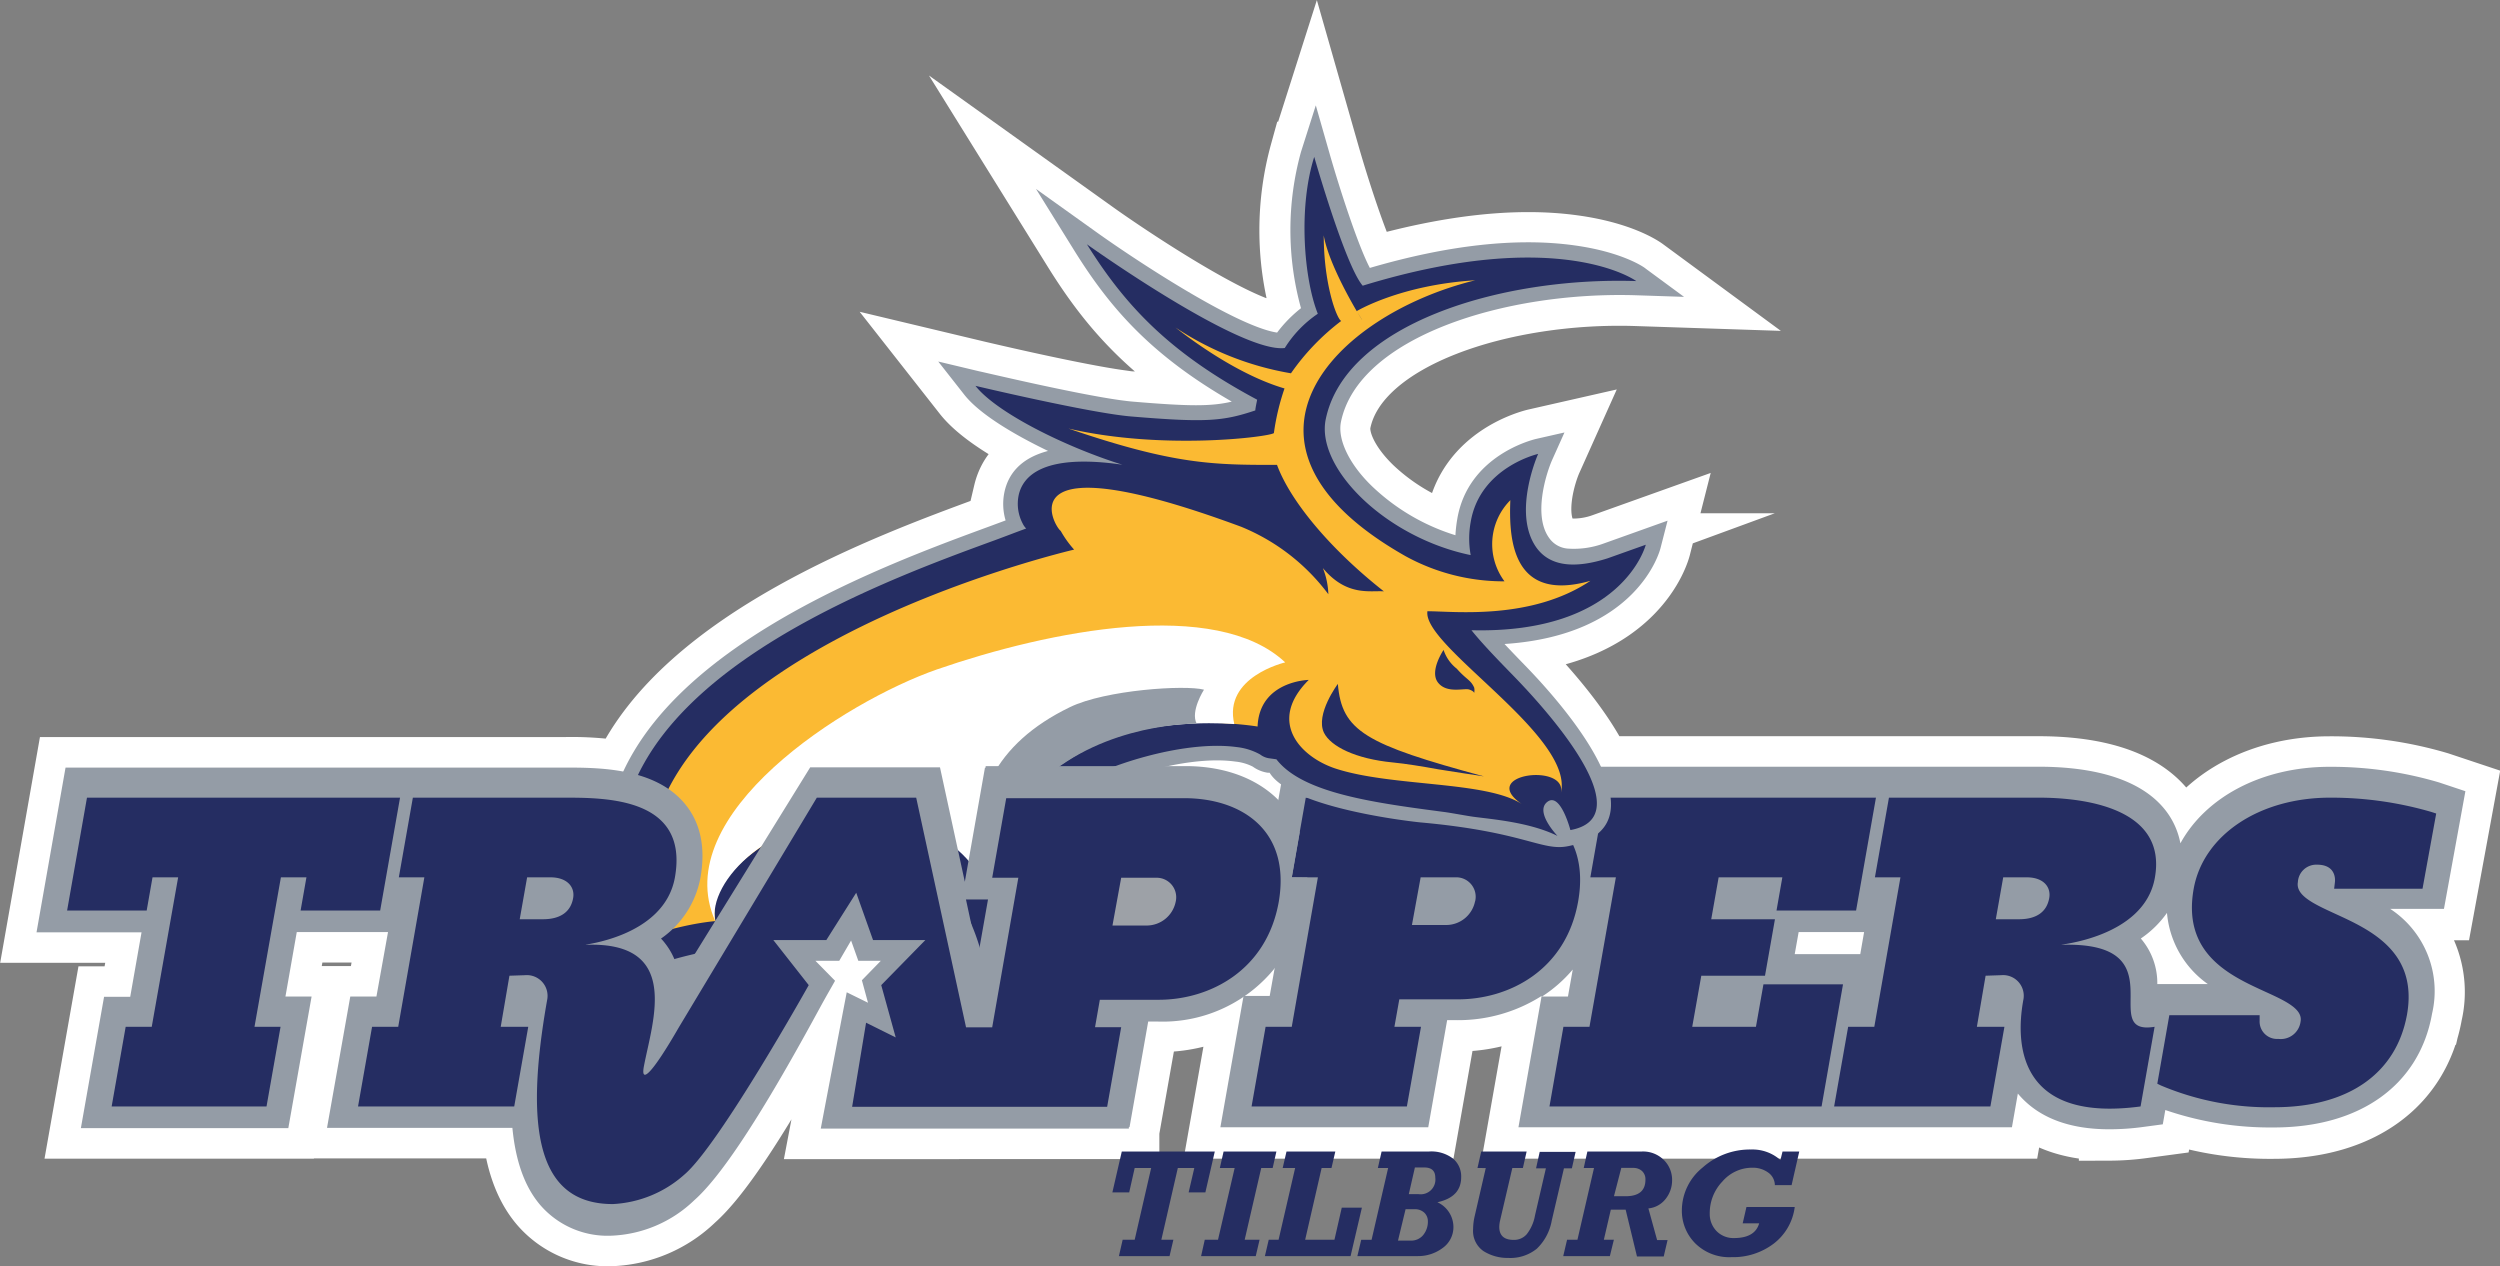 <svg id="Laag_1" data-name="Laag 1" xmlns="http://www.w3.org/2000/svg" viewBox="0 0 286.84 145.28">
  <rect x="0" y="0" width="286.84" height="145.28" fill="#808080" stroke="none"/>
  <defs>
    <style>
      .cls-1, .cls-6 {
        fill: #fff;
      }

      .cls-1 {
        stroke: #fff;
        stroke-miterlimit: 10;
        stroke-width: 7px;
      }

      .cls-2 {
        fill: #949ca6;
      }

      .cls-3, .cls-4 {
        fill: #252d62;
      }

      .cls-3, .cls-5 {
        fill-rule: evenodd;
      }

      .cls-5 {
        fill: #fbba33;
      }

      .cls-7 {
        fill: #9da1a7;
      }

      .cls-8 {
        fill: #133478;
      }
    </style>
  </defs>
  <title>Logo_Tilburg trappers</title>
  <path class="cls-1" d="M289.35,92.44l-3-1a43.58,43.58,0,0,0-12.59-1.8c-7.73,0-14.19,3.45-17.11,8.78a8.78,8.78,0,0,0-1.88-4c-3.32-4-9.65-4.79-14.37-4.79H190.16c-1.92-4.16-5.91-8.77-8.81-11.75-.69-.71-1.49-1.54-2.28-2.38,15.19-1,17.79-10.58,17.9-11l.78-3.07-7.33,2.62a9.92,9.92,0,0,1-4.16.58,2.87,2.87,0,0,1-2.1-1.22c-1.85-2.6-.36-7.41.37-9l1.39-3.1-3.3.75c-.32.08-7.8,1.86-9,9.19a15.89,15.89,0,0,0-.21,1.85,24.19,24.19,0,0,1-9.4-5.46c-2.73-2.6-4.16-5.5-3.73-7.56,2-9.71,18.82-15,33.92-14.51l5.44.18-4.39-3.23c-.26-.2-2.75-1.93-8.21-2.68-6.56-.91-14.44,0-23.45,2.59-1.33-2.53-3.42-8.91-4.66-13.26l-1.54-5.39-1.7,5.34a33.7,33.7,0,0,0,0,17.93,15.07,15.07,0,0,0-2.74,2.8c-4.77-.72-16.6-8.58-20.78-11.56l-6.88-4.92,4.46,7.18c4,6.4,8.64,11.84,18,17.22-2.33.52-4.85.51-11.37,0-.38,0-.85-.09-1.38-.16-5.37-.74-16.09-3.29-16.2-3.31l-4.73-1.13,3,3.82c1.69,2.14,5.45,4.48,9.6,6.44-3.3.88-4.56,2.84-5,4.7a6.59,6.59,0,0,0,.13,3.27l-1.86.69c-11.47,4.22-34.89,12.83-42,28.1a36.08,36.08,0,0,0-6.73-.46H14l-3.33,18.9H22.72l-1.3,7.4h-3l-2.66,15.07h23.8L42.23,116h-3l1.3-7.4H51L49.67,116h-3L44,131.07H65.27c.37,3.85,1.42,6.75,3.17,8.82a10.2,10.2,0,0,0,8.13,3.55h0a14.52,14.52,0,0,0,9.58-4.08c2.83-2.5,7-8.68,12.65-18.88l.85-1.54h0l1.24-2.27h0l.51-.91.57-1h0l.32-.57-2.25-2.29h2.73l1.36-2.33.83,2.33h2.58l-2.17,2.23.7,2.58-2.44-1.2-.43,2.23h0l-2.55,13.41H136l0-.17h.08l2.14-12.11h1.14a17.13,17.13,0,0,0,13.34-6.13l-.58,3.29h-3l-2.66,15.07h23.85l2.17-12.29h1.22a17.85,17.85,0,0,0,9.62-2.78l-2.66,15.07h56.62l.68-3.87,0,0c2.28,2.73,5.83,4.11,10.54,4.1a29,29,0,0,0,3.93-.28l2.16-.29.29-1.64a37.11,37.11,0,0,0,12.46,2c9.92,0,16.71-4.89,18.15-13.08a11.28,11.28,0,0,0-4.81-12h6.17Zm-149-2.86a23.4,23.4,0,0,1,7.83-.54,5.62,5.62,0,0,1,2,.58,3.89,3.89,0,0,0,1.71.7l.22,0a4.76,4.76,0,0,0,1.34,1.35l-.32,1.8c-2.51-2.53-6.26-3.91-10.66-3.91Zm46,26.42h-3a15.92,15.92,0,0,0,3.53-3.1Zm33.51-4.87h-7.52l.45-2.53h7.51ZM254,114.57a7.83,7.83,0,0,0-1.89-5.23,11.7,11.7,0,0,0,3-2.94,11.17,11.17,0,0,0,4.69,8.17Z" transform="translate(-6.48 -1.66)"/>
  <path class="cls-2" d="M289.35,92.44l-3-1a43.58,43.58,0,0,0-12.59-1.8c-7.73,0-14.19,3.45-17.11,8.78a8.78,8.78,0,0,0-1.88-4c-3.32-4-9.65-4.79-14.37-4.79H188.08l-.68,3.89c-2.52-2.51-6.26-3.89-10.66-3.89H153.82l-2.66,15.08h3l-2,11.22h-3l-2.66,15.07h23.85l2.17-12.29h1.22a17.85,17.85,0,0,0,9.62-2.78l-2.66,15.07h56.62l.68-3.87,0,0c2.28,2.73,5.83,4.11,10.54,4.1a29,29,0,0,0,3.93-.28l2.16-.29.29-1.64a37.11,37.11,0,0,0,12.46,2c9.92,0,16.71-4.89,18.15-13.08a11.28,11.28,0,0,0-4.81-12h6.17ZM183.4,116a15.92,15.92,0,0,0,3.53-3.1l-.55,3.1Zm29-4.87.45-2.53h7.51l-.44,2.53ZM254,114.57a7.83,7.83,0,0,0-1.89-5.23,11.7,11.7,0,0,0,3-2.94,11.17,11.17,0,0,0,4.69,8.17Z" transform="translate(-6.48 -1.66)"/>
  <polygon class="cls-3" points="202.33 112.94 201.47 117.81 194.16 117.81 195.2 111.95 202.51 111.95 203.65 105.47 196.34 105.47 197.19 100.66 204.5 100.66 203.83 104.47 212.96 104.47 215.24 91.52 184.08 91.52 182.47 100.66 185.4 100.66 182.37 117.81 179.38 117.81 177.78 126.95 209 126.95 211.46 112.94 202.33 112.94"/>
  <path class="cls-3" d="M240.43,93.18H223.21l-1.61,9.14h2.93l-3,17.15h-3l-1.61,9.14h17.93l1.61-9.14h-3.16l1-5.86,1.78-.06a2.37,2.37,0,0,1,2.54,2.88c-1,5.59-.14,14,13.46,12.18l1.61-9.14c-6.73,1.11,2.89-9.79-10.63-9.41-.88,0,9.42-.66,10.66-7.69C255.18,94.23,245.29,93.18,240.43,93.18Zm1.17,11.52c-.28,1.6-1.48,2.43-3.47,2.43h-2.66l.85-4.81H239C241,102.32,241.82,103.48,241.6,104.7Z" transform="translate(-6.48 -1.66)"/>
  <path class="cls-3" d="M274.29,103.63h10.14L286,95l-.52-.17a41.08,41.08,0,0,0-11.66-1.65c-8.13,0-14.56,4.31-15.65,10.48-1.31,7.43,4.17,9.93,8.16,11.76,2.35,1.07,4.37,2,4.11,3.44a2.29,2.29,0,0,1-2.55,2,2,2,0,0,1-2.15-2.08v-.64H255.38L254,126l.43.21a31.85,31.85,0,0,0,13,2.49c8.48,0,14-3.87,15.22-10.63,1.27-7.21-4.21-9.72-8.22-11.56-2.46-1.13-4.57-2.1-4.3-3.64a2.11,2.11,0,0,1,2.2-2c2.15,0,2.09,1.67,2.05,2Z" transform="translate(-6.48 -1.66)"/>
  <path class="cls-3" d="M176.72,93.18H156.3l-1.61,9.14h3l-3,17.15h-3l-1.61,9.14h17.82l1.62-9.14h-3.05l.56-3.15h6.75c5.81,0,12.38-3.32,13.77-11.24C189,96.83,183.26,93.18,176.72,93.18Zm-1,11.9a3.38,3.38,0,0,1-3.24,2.71h-4l1-5.47h4A2.23,2.23,0,0,1,175.73,105.08Z" transform="translate(-6.48 -1.66)"/>
  <path class="cls-2" d="M72.32,106.37a35.59,35.59,0,0,1,4-2.63c-4.46-24,29.17-36.35,43.68-41.68l1.86-.69a6.59,6.59,0,0,1-.13-3.27c.4-1.86,1.66-3.82,5-4.7-4.15-2-7.91-4.3-9.6-6.44l-3-3.82,4.73,1.13c.11,0,10.83,2.57,16.2,3.31.53.07,1,.13,1.38.16,6.52.55,9,.56,11.37,0-9.35-5.38-14-10.82-18-17.22l-4.46-7.18,6.88,4.92c4.18,3,16,10.84,20.78,11.56a15.07,15.07,0,0,1,2.74-2.8,33.7,33.7,0,0,1,0-17.93l1.7-5.34,1.54,5.39c1.24,4.35,3.33,10.73,4.66,13.26,9-2.63,16.89-3.5,23.45-2.59,5.46.75,8,2.48,8.21,2.68l4.39,3.23-5.44-.18c-15.1-.49-31.92,4.8-33.92,14.51-.43,2.06,1,5,3.73,7.56a24.19,24.19,0,0,0,9.4,5.46,15.89,15.89,0,0,1,.21-1.85c1.23-7.33,8.71-9.11,9-9.19l3.3-.75-1.39,3.1c-.73,1.63-2.22,6.44-.37,9a2.87,2.87,0,0,0,2.1,1.22,9.92,9.92,0,0,0,4.16-.58l7.33-2.62L197,64.55c-.11.44-2.71,10-17.9,11,.79.84,1.59,1.67,2.28,2.38,5.85,6,16.1,18.65,5,20.82-3,.6-5-1.66-16.93-2.73-.72-.07-14.79-1.59-17.3-5.7l-.22,0a3.89,3.89,0,0,1-1.71-.7,5.62,5.62,0,0,0-2-.58c-5.86-.82-14.73,2.25-17.41,4.12a22.46,22.46,0,0,0-9.92,18.09l-3.34.43c0-.1-3.13-14-13.64-12.44-5.6.81-8.92,3.92-9.81,6.31-1.06,2.85.85,5.63.85,5.63s-13.49,1-18.71,6.88c-.62.69-.5,2.27-.38,3l.54,2-7.33.41S64.29,112.06,72.32,106.37Z" transform="translate(-6.48 -1.66)"/>
  <path class="cls-4" d="M70.12,121.82c-1.54-5.51-1-10.51,3.28-14.16a20.42,20.42,0,0,1,4.84-3c-5.64-23.39,27.83-35.7,42.34-41,1.41-.52,2.64-1,3.64-1.36a2,2,0,0,1-.38-.53,4.85,4.85,0,0,1-.48-3.3c.48-2.19,2.83-4.81,11.9-3.49-6.62-2.07-14.47-6-16.86-9.05,0,0,13.1,3.11,17.82,3.51,8.6.72,10.56.56,14.29-.69,0-.23.17-1,.21-1.23-9.88-5.28-15-10.58-19.53-17.83,0,0,17.53,12.52,22.7,11.9a13.14,13.14,0,0,1,3.79-3.93c-1.59-4-2.26-12.18-.41-18,0,0,3.55,12.45,5.56,14.78,22.66-6.94,31.39-.53,31.39-.53-15.73-.51-33.39,5-35.63,15.85-1.15,5.59,6.86,13.57,16.63,15.59a10.51,10.51,0,0,1,0-3.79c1.06-6.3,7.74-7.82,7.74-7.82s-3,6.74-.22,10.72c1.61,2.26,4.52,2.43,8.19,1.26l4.38-1.56s-2.59,10.24-20,9.81c1.26,1.58,3.26,3.63,4.76,5.17,5.53,5.68,14.31,16.35,6.59,17.76,0,0-1.14-4.39-2.64-3.24s1.16,3.91,1.16,3.91c-3.19-1.58-7.54-1.91-9.67-2.2-.73-.1-2.54-.44-3.29-.54l-2.4-.32c-7.38-1-14.21-2.25-16.89-5.73l-.86-.12a2.22,2.22,0,0,1-1-.43,7.05,7.05,0,0,0-2.67-.85c-6.22-.86-15.58,2.3-18.61,4.41a24.3,24.3,0,0,0-10.64,19.54S116.31,98.25,105.92,98c-6.84-.18-13.81,4.47-13.75,8.42.06,3.3.71,3.66.71,3.66S79,111,74.36,117.11c-1.22,1.62-.14,4.28-.14,4.28Z" transform="translate(-6.48 -1.66)"/>
  <path class="cls-5" d="M170.26,71.79c3,0,11.89,1.07,18.7-3.49-9.07,2.58-9.36-4.93-9.19-9.25a7.15,7.15,0,0,0-.67,9.31,23.37,23.37,0,0,1-11.36-2.89c-22.66-12.83-8.19-27.68,8-31.65-8.62.53-13.6,3.54-13.6,3.54,2.45,3.84-3-4.15-3.78-8.69,0,5.5,1.44,9.47,2,9.82a26.54,26.54,0,0,0-5.76,6,34.19,34.19,0,0,1-13.26-5.26c1.74,1.36,7.16,5.43,12.52,7a26.89,26.89,0,0,0-1.22,5.12c-.49.43-12.7,2-23.57-.52C141.25,55,145.79,55,153,55c1.51,4.12,6.07,9.64,12.26,14.51-1.54-.12-4.26.62-7-2.67a8.74,8.74,0,0,1,.63,3,23.61,23.61,0,0,0-10-7.74c-27.32-10.11-21.45,0-20.71.47a11.73,11.73,0,0,0,1.54,2.15S74.28,77.59,81.58,106.49c0,0-11.62,3.86-9.61,12.18-1.72-7.14,10.91-10.81,16.61-11.33-2-8.48,21.66-19.7,29.83-5.9,0,0,1.56-7.48,11.68-13.52,8.33-5,20.68-2.9,20.68-2.9.21-5.25,5.87-5.35,5.87-5.35-4.84,4.82-.89,8.88,3.1,10.18,6.48,2.11,17.36,1.39,21.4,4.1-5.28-3.54,5.42-4.83,4.4-1.19C187.37,86.24,169.62,75.8,170.26,71.79Z" transform="translate(-6.48 -1.66)"/>
  <path class="cls-6" d="M114,78.46c-10.66,3.72-30.88,16.66-25.46,28.88-.91-4.34,6.34-12.57,18.22-11.92,8.22.45,11.61,6,11.61,6,2.06-7.07,9.92-12.84,15.13-14.88,6.48-2.54,14.6-1.8,14.6-1.8-1.31-5.43,5.84-7.08,5.84-7.08C146,70.2,126.9,74,114,78.46Z" transform="translate(-6.48 -1.66)"/>
  <path class="cls-2" d="M129.25,82.79c-8.76,4.24-11.42,10.72-10.84,18.65,2.28-5.65,3.84-6.74,7.53-10.14,7.36-6.78,17.84-6.61,17.84-6.61-.75-1.42.84-3.9.84-3.9C142.45,80.22,133.34,80.81,129.25,82.79Z" transform="translate(-6.48 -1.66)"/>
  <path class="cls-2" d="M154.7,102.32l.9-5.14a11.23,11.23,0,0,0-1.78-3c-2.5-3-6.53-4.62-11.33-4.62H119.57l0,.18h-.08l-2.31,13.09L114.33,89.7H99.44l-13.2,21.35-1.93,2.09a8,8,0,0,0-1.57-3.31,4.81,4.81,0,0,0-.42-.48,10.91,10.91,0,0,0,4.53-7c.61-3.47,0-6.33-1.82-8.5-3.46-4.12-9.91-4.12-13.76-4.12H14l-3.33,18.9H22.72l-1.3,7.4h-3l-2.66,15.07h23.8L42.23,116h-3l1.3-7.4H51L49.67,116h-3L44,131.07H65.27c.37,3.85,1.42,6.75,3.17,8.82a10.2,10.2,0,0,0,8.13,3.55h0a14.52,14.52,0,0,0,9.58-4.08c2.83-2.5,7-8.68,12.65-18.88l.85-1.54h0l1.24-2.27h0l.51-.91.57-1h0l.32-.57-2.25-2.29h2.73l1.36-2.33.83,2.33h2.58l-2.17,2.23.7,2.58-2.44-1.2-.43,2.23h0l-2.55,13.41H136l0-.17h.08l2.14-12.11h1.14A16.54,16.54,0,0,0,156.21,105a17.38,17.38,0,0,0,.27-2.66Zm-36,9-1.39-6.46h2.53Z" transform="translate(-6.48 -1.66)"/>
  <polygon class="cls-3" points="43.62 104.47 45.9 91.52 9.98 91.52 7.7 104.47 16.83 104.47 17.5 100.66 20.44 100.66 17.41 117.81 14.42 117.81 12.81 126.95 30.58 126.95 32.19 117.81 29.2 117.81 32.23 100.66 35.16 100.66 34.49 104.47 43.62 104.47"/>
  <path class="cls-7" d="M139.11,98.9h-6.48l-2,11.41h7.53a6.33,6.33,0,0,0,6.17-5.16,5.38,5.38,0,0,0-1.12-4.41A5.28,5.28,0,0,0,139.11,98.9Z" transform="translate(-6.48 -1.66)"/>
  <g>
    <path class="cls-4" d="M134.86,145.78l.43-1.88h1.38l1.89-8.23h-1.89l-.63,2.8h-1.93l1.08-4.69h10.67l-1.08,4.69h-1.92l.65-2.8h-1.89l-1.89,8.23h1.38l-.44,1.88Z" transform="translate(-6.48 -1.66)"/>
    <path class="cls-4" d="M144.29,145.78l.42-1.88h1.52l1.91-8.23h-1.7l.43-1.89h6.06l-.43,1.89h-1.31l-1.9,8.23H151l-.44,1.88Z" transform="translate(-6.48 -1.66)"/>
    <path class="cls-4" d="M151.61,145.78l.44-1.88h1.13l1.9-8.23h-1.43l.44-1.89h5.6l-.44,1.89h-1.13l-1.89,8.23h3.36l.84-3.68h2.31l-1.3,5.56Z" transform="translate(-6.48 -1.66)"/>
    <path class="cls-4" d="M162.66,143.91h1.19l1.9-8.24h-1.18l.43-1.89h5.44a4.1,4.1,0,0,1,2.75.81,2.66,2.66,0,0,1,.94,2.13q0,2.29-2.73,2.88a3.14,3.14,0,0,1,1.84,2.76,2.94,2.94,0,0,1-1.25,2.5,4.68,4.68,0,0,1-2.83.92h-6.94Zm4.22.09h1.44a1.76,1.76,0,0,0,1.47-.66,2.42,2.42,0,0,0,.52-1.55,1.36,1.36,0,0,0-.42-1,1.58,1.58,0,0,0-1.14-.39h-1Zm1.24-5.33h1.11a1.69,1.69,0,0,0,1.93-1.89c0-.78-.42-1.17-1.28-1.17h-1.06Z" transform="translate(-6.48 -1.66)"/>
    <path class="cls-4" d="M176,135.67l.43-1.89h5.21l-.43,1.89H180l-1.4,6a3.7,3.7,0,0,0-.1.76c0,1,.56,1.49,1.65,1.49a1.92,1.92,0,0,0,1.51-.66,4.86,4.86,0,0,0,.94-2.15l1.25-5.4h-1.13l.42-1.89h4.12l-.43,1.89h-.91l-1.4,6a5.88,5.88,0,0,1-1.71,3.22,4.82,4.82,0,0,1-3.29,1.06,5.17,5.17,0,0,1-2.81-.77,2.8,2.8,0,0,1-1.21-2.56,6.63,6.63,0,0,1,.19-1.51l1.26-5.47Z" transform="translate(-6.48 -1.66)"/>
    <path class="cls-4" d="M185.84,145.78l.44-1.88h1.19l1.9-8.23h-1.18l.42-1.89h6.24a3.38,3.38,0,0,1,2.56,1,3.19,3.19,0,0,1,.92,2.3,3.41,3.41,0,0,1-.72,2.11,2.86,2.86,0,0,1-2,1.12l1,3.63h1.2l-.44,1.88H194.3L193,140.45H191.3l-.8,3.45h1.15l-.46,1.88Zm5.82-6.87H193c1.51,0,2.27-.63,2.27-1.89a1.28,1.28,0,0,0-.39-1,1.46,1.46,0,0,0-1-.36h-1.38Z" transform="translate(-6.48 -1.66)"/>
    <path class="cls-4" d="M211,133.78h1.92l-.88,3.86h-1.92a1.79,1.79,0,0,0-.77-1.45,3,3,0,0,0-1.83-.55,4.5,4.5,0,0,0-3.41,1.57,5.23,5.23,0,0,0-1.46,3.7,2.79,2.79,0,0,0,.78,2,2.7,2.7,0,0,0,2,.8c1.6,0,2.57-.56,2.89-1.69h-1.89l.43-1.87h5.54a6.27,6.27,0,0,1-2.4,4.19,7.69,7.69,0,0,1-4.86,1.56,5.53,5.53,0,0,1-4.15-1.58,5.28,5.28,0,0,1-1.54-3.81,6.33,6.33,0,0,1,2.37-4.88,8.15,8.15,0,0,1,5.56-2.08,4.83,4.83,0,0,1,3.38,1.21Z" transform="translate(-6.48 -1.66)"/>
  </g>
  <g id="Layer_8" data-name="Layer 8">
    <path class="cls-4" d="M172.11,76.23s-1.65,2.42-.65,3.73,3,.63,3.57.81.59.4.59.4a1.41,1.41,0,0,0,0-.62c-.41-.91-.85-.87-2-2.17A4.54,4.54,0,0,1,172.11,76.23Z" transform="translate(-6.48 -1.66)"/>
  </g>
  <path class="cls-4" d="M176.74,90.74s-4.56-.69-5.23-.81c-1.85-.34-3.78-.65-5.23-.79-4.26-.41-7.13-1.84-7.9-3.42-1-2.12,1.6-5.59,1.6-5.59C160.43,85.55,163.14,87.06,176.74,90.74Z" transform="translate(-6.48 -1.66)"/>
  <path class="cls-3" d="M142.36,93.24H121.93l-1.61,9.13h3l-3,17.16h-3L111.6,93.18l-11.4,0L84.37,119.53c-3.14,5.45-4.43,6.57-4,4.41,1-5.2,4.26-14.25-6.63-13.88-.89,0,8.94-.72,10.18-7.75,1.62-9.19-8-9.13-12.85-9.13H53.85l-1.61,9.14h2.93l-3,17.15h-3l-1.61,9.14H65.48l1.61-9.14H63.93l1-5.86,1.78-.06a2.38,2.38,0,0,1,2.54,2.88c-2.61,14.78-1.13,23.39,7.55,23.38a13.3,13.3,0,0,0,8.21-3.39c4-3.4,14.26-21.73,14.26-21.73l-4.06-5.17h6.08l3.43-5.43,1.93,5.43h6l-5.06,5.17,1.66,6L105.85,119l-1.6,9.65h29.26l1.61-9.13h-3l.55-3.15h6.76c5.81,0,12.37-3.33,13.77-11.24C154.61,96.89,148.89,93.24,142.36,93.24ZM72.24,104.7c-.28,1.6-1.48,2.43-3.47,2.43H66.11l.85-4.81h2.66C71.61,102.32,72.46,103.48,72.24,104.7Zm69.13.44a3.4,3.4,0,0,1-3.25,2.71h-4l1-5.48h4A2.24,2.24,0,0,1,141.37,105.14Z" transform="translate(-6.48 -1.66)"/>
  <path class="cls-8" d="M158.83,61l.28.34v0Z" transform="translate(-6.48 -1.66)"/>
</svg>
